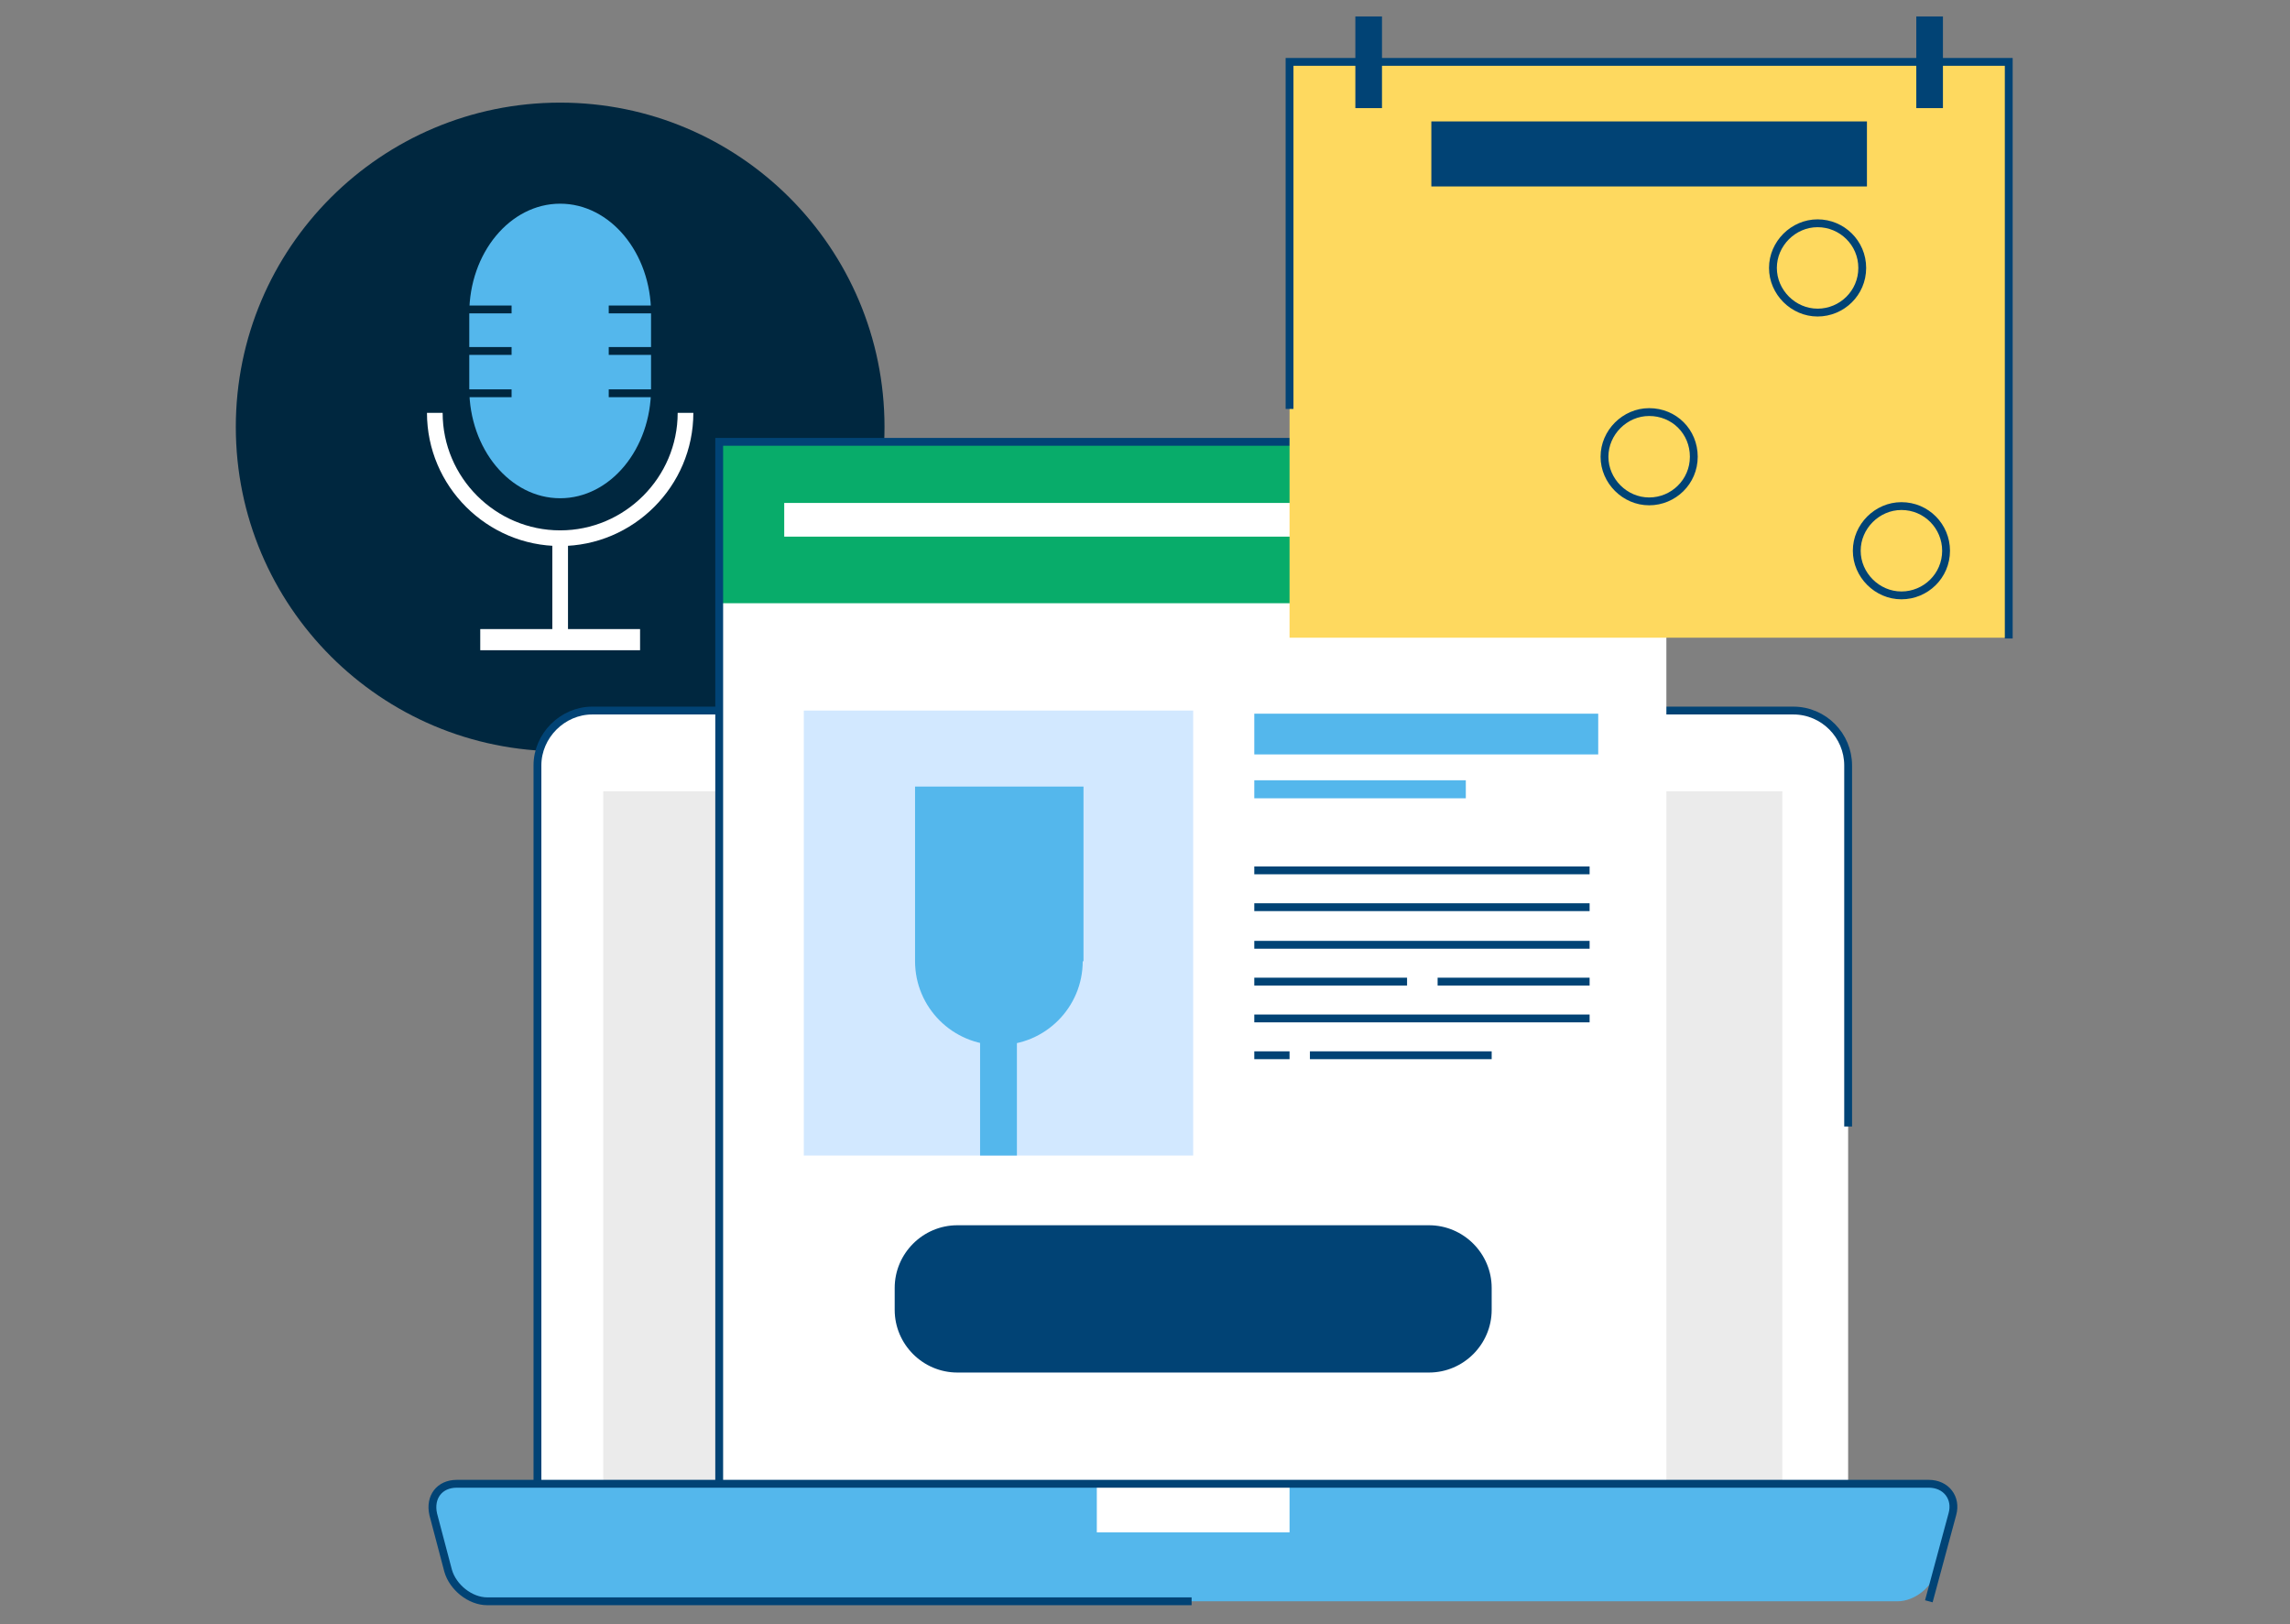 <?xml version="1.0" encoding="UTF-8"?> <!-- Generator: Adobe Illustrator 25.2.0, SVG Export Plug-In . SVG Version: 6.00 Build 0) --> <svg xmlns="http://www.w3.org/2000/svg" xmlns:xlink="http://www.w3.org/1999/xlink" version="1.1" id="Layer_1" x="0px" y="0px" viewBox="0 0 292.3 207.3" style="enable-background:new 0 0 292.3 207.3;" xml:space="preserve"><rect x="0" y="0" width="292.3" height="207.3" fill="#808080" stroke="none"/> <style type="text/css"> .st0{fill:#00273F;} .st1{fill:#54B7EC;} .st2{fill:none;stroke:#FFFFFF;stroke-width:2;stroke-miterlimit:10;} .st3{fill:#FFFFFF;} .st4{fill:none;stroke:#00273F;stroke-miterlimit:10;} .st5{fill:none;stroke:#014375;stroke-miterlimit:10;} .st6{fill:#EBEBEB;} .st7{fill:#08AC6A;} .st8{fill:#FED95F;} .st9{fill:#D2E8FF;} .st10{fill:#014375;} </style> <g> <circle class="st0" cx="71.5" cy="54.5" r="41.4"></circle> <g> <g> <g> <path class="st1" d="M83.1,49.6c0,7.7-5.2,14-11.6,14c-6.4,0-11.6-6.3-11.6-14V40c0-7.7,5.2-14,11.6-14c6.4,0,11.6,6.3,11.6,14 V49.6z"></path> </g> <path class="st2" d="M87.5,52.7c0,8.8-7.2,16-16,16c-8.8,0-16-7.2-16-16"></path> <line class="st2" x1="71.5" y1="68.7" x2="71.5" y2="82.1"></line> </g> <rect x="61.3" y="80.3" class="st3" width="20.4" height="2.7"></rect> </g> <g> <line class="st4" x1="54.6" y1="50.2" x2="65.3" y2="50.2"></line> <line class="st4" x1="54.6" y1="44.8" x2="65.3" y2="44.8"></line> <line class="st4" x1="54.6" y1="39.5" x2="65.3" y2="39.5"></line> </g> <g> <line class="st4" x1="77.7" y1="50.2" x2="88.4" y2="50.2"></line> <line class="st4" x1="77.7" y1="44.8" x2="88.4" y2="44.8"></line> <line class="st4" x1="77.7" y1="39.5" x2="88.4" y2="39.5"></line> </g> </g> <g> <path class="st3" d="M235.9,189.9c0,3.8-3.1,7-7,7H75.6c-3.8,0-7-3.2-7-7V97.7c0-3.8,3.2-7,7-7h153.3c3.9,0,7,3.2,7,7V189.9z"></path> </g> <g> <path class="st5" d="M235.9,196.9H75.6c-3.8,0-7-3.2-7-7V97.7c0-3.8,3.2-7,7-7h153.3c3.9,0,7,3.2,7,7v46.1"></path> </g> <rect x="77" y="101" class="st6" width="150.5" height="88.5"></rect> <rect x="91.8" y="56.4" class="st3" width="120.9" height="133.1"></rect> <rect x="91.8" y="56.4" class="st7" width="120.9" height="20.6"></rect> <g> <path class="st1" d="M247.2,200.5c-0.6,2.1-2.8,3.9-5,3.9H62.4c-2.2,0-4.5-1.7-5-3.9l-1.9-7.2c-0.6-2.1,0.8-3.9,3-3.9h187.9 c2.2,0,3.5,1.7,3,3.9L247.2,200.5z"></path> </g> <rect x="140" y="189.4" class="st3" width="24.6" height="6.2"></rect> <g> <path class="st5" d="M246.2,204.4l3-11.1c0.6-2.1-0.8-3.9-3-3.9H58.3c-2.2,0-3.5,1.7-3,3.9l1.9,7.2c0.6,2.1,2.8,3.9,5,3.9h89.9"></path> </g> <polyline class="st5" points="212.7,56.4 91.8,56.4 91.8,189.4 "></polyline> <rect x="100.1" y="64.2" class="st3" width="79.5" height="4.3"></rect> <rect x="164.6" y="7.9" class="st8" width="91.9" height="73.5"></rect> <polyline class="st5" points="256.4,81.5 256.4,7.9 164.6,7.9 164.6,52.2 "></polyline> <rect x="102.6" y="90.7" class="st9" width="49.7" height="56.8"></rect> <g> <path class="st1" d="M138.2,122.7c0,5.9-4.8,10.7-10.7,10.7c-5.9,0-10.7-4.8-10.7-10.7v-22.3h21.5V122.7z"></path> <rect x="125.1" y="126.5" class="st1" width="4.7" height="21"></rect> </g> <rect x="160.1" y="91.1" class="st1" width="43.9" height="5.2"></rect> <rect x="160.1" y="99.6" class="st1" width="27" height="2.3"></rect> <line class="st5" x1="160.1" y1="111.1" x2="202.9" y2="111.1"></line> <line class="st5" x1="160.1" y1="115.8" x2="202.9" y2="115.8"></line> <line class="st5" x1="160.1" y1="120.6" x2="202.9" y2="120.6"></line> <line class="st5" x1="160.1" y1="125.3" x2="179.6" y2="125.3"></line> <line class="st5" x1="183.5" y1="125.3" x2="202.9" y2="125.3"></line> <line class="st5" x1="160.1" y1="130" x2="202.9" y2="130"></line> <line class="st5" x1="160.1" y1="134.7" x2="164.6" y2="134.7"></line> <line class="st5" x1="167.2" y1="134.7" x2="190.4" y2="134.7"></line> <g> <path class="st10" d="M190.4,167.2c0,4.4-3.6,8-8,8h-60.2c-4.4,0-8-3.6-8-8v-2.8c0-4.4,3.6-8,8-8h60.2c4.4,0,8,3.6,8,8V167.2z"></path> </g> <g> <g> <rect x="173" y="2.1" class="st10" width="3.4" height="11.7"></rect> <rect x="244.6" y="2.1" class="st10" width="3.4" height="11.7"></rect> </g> </g> <g> <g> <rect x="174.7" y="30.6" class="st8" width="7.2" height="7.2"></rect> <rect x="185.5" y="30.6" class="st8" width="7.2" height="7.2"></rect> <rect x="196.2" y="30.6" class="st8" width="7.2" height="7.2"></rect> <rect x="206.9" y="30.6" class="st8" width="7.2" height="7.2"></rect> <rect x="217.7" y="30.6" class="st8" width="7.2" height="7.2"></rect> <rect x="228.4" y="30.6" class="st8" width="7.2" height="7.2"></rect> <rect x="239.1" y="30.6" class="st8" width="7.2" height="7.2"></rect> </g> <g> <rect x="174.7" y="42.6" class="st8" width="7.2" height="7.2"></rect> <rect x="185.5" y="42.6" class="st8" width="7.2" height="7.2"></rect> <rect x="196.2" y="42.6" class="st8" width="7.2" height="7.2"></rect> <rect x="206.9" y="42.6" class="st8" width="7.2" height="7.2"></rect> <rect x="217.7" y="42.6" class="st8" width="7.2" height="7.2"></rect> <rect x="228.4" y="42.6" class="st8" width="7.2" height="7.2"></rect> <rect x="239.1" y="42.6" class="st8" width="7.2" height="7.2"></rect> </g> <g> <rect x="174.7" y="54.7" class="st8" width="7.2" height="7.2"></rect> <rect x="185.5" y="54.7" class="st8" width="7.2" height="7.2"></rect> <rect x="196.2" y="54.7" class="st8" width="7.2" height="7.2"></rect> <rect x="206.9" y="54.7" class="st8" width="7.2" height="7.2"></rect> <rect x="217.7" y="54.7" class="st8" width="7.2" height="7.2"></rect> <rect x="228.4" y="54.7" class="st8" width="7.2" height="7.2"></rect> <rect x="239.1" y="54.7" class="st8" width="7.2" height="7.2"></rect> </g> <g> <rect x="174.7" y="66.8" class="st8" width="7.2" height="7.2"></rect> <rect x="185.5" y="66.8" class="st8" width="7.2" height="7.2"></rect> <rect x="196.2" y="66.8" class="st8" width="7.2" height="7.2"></rect> <rect x="206.9" y="66.8" class="st8" width="7.2" height="7.2"></rect> <rect x="217.7" y="66.8" class="st8" width="7.2" height="7.2"></rect> <rect x="228.4" y="66.8" class="st8" width="7.2" height="7.2"></rect> <rect x="239.1" y="66.8" class="st8" width="7.2" height="7.2"></rect> </g> </g> <rect x="182.7" y="15.5" class="st10" width="55.6" height="8.3"></rect> <path class="st5" d="M237.7,34.2c0,3.2-2.6,5.7-5.7,5.7c-3.1,0-5.7-2.6-5.7-5.7c0-3.1,2.6-5.7,5.7-5.7 C235.1,28.5,237.7,31,237.7,34.2z"></path> <path class="st5" d="M216.2,58.3c0,3.2-2.6,5.7-5.7,5.7c-3.1,0-5.7-2.6-5.7-5.7c0-3.1,2.6-5.7,5.7-5.7 C213.7,52.6,216.2,55.1,216.2,58.3z"></path> <path class="st5" d="M248.4,70.3c0,3.2-2.6,5.7-5.7,5.7c-3.1,0-5.7-2.6-5.7-5.7c0-3.1,2.6-5.7,5.7-5.7 C245.9,64.6,248.4,67.2,248.4,70.3z"></path> </svg> 